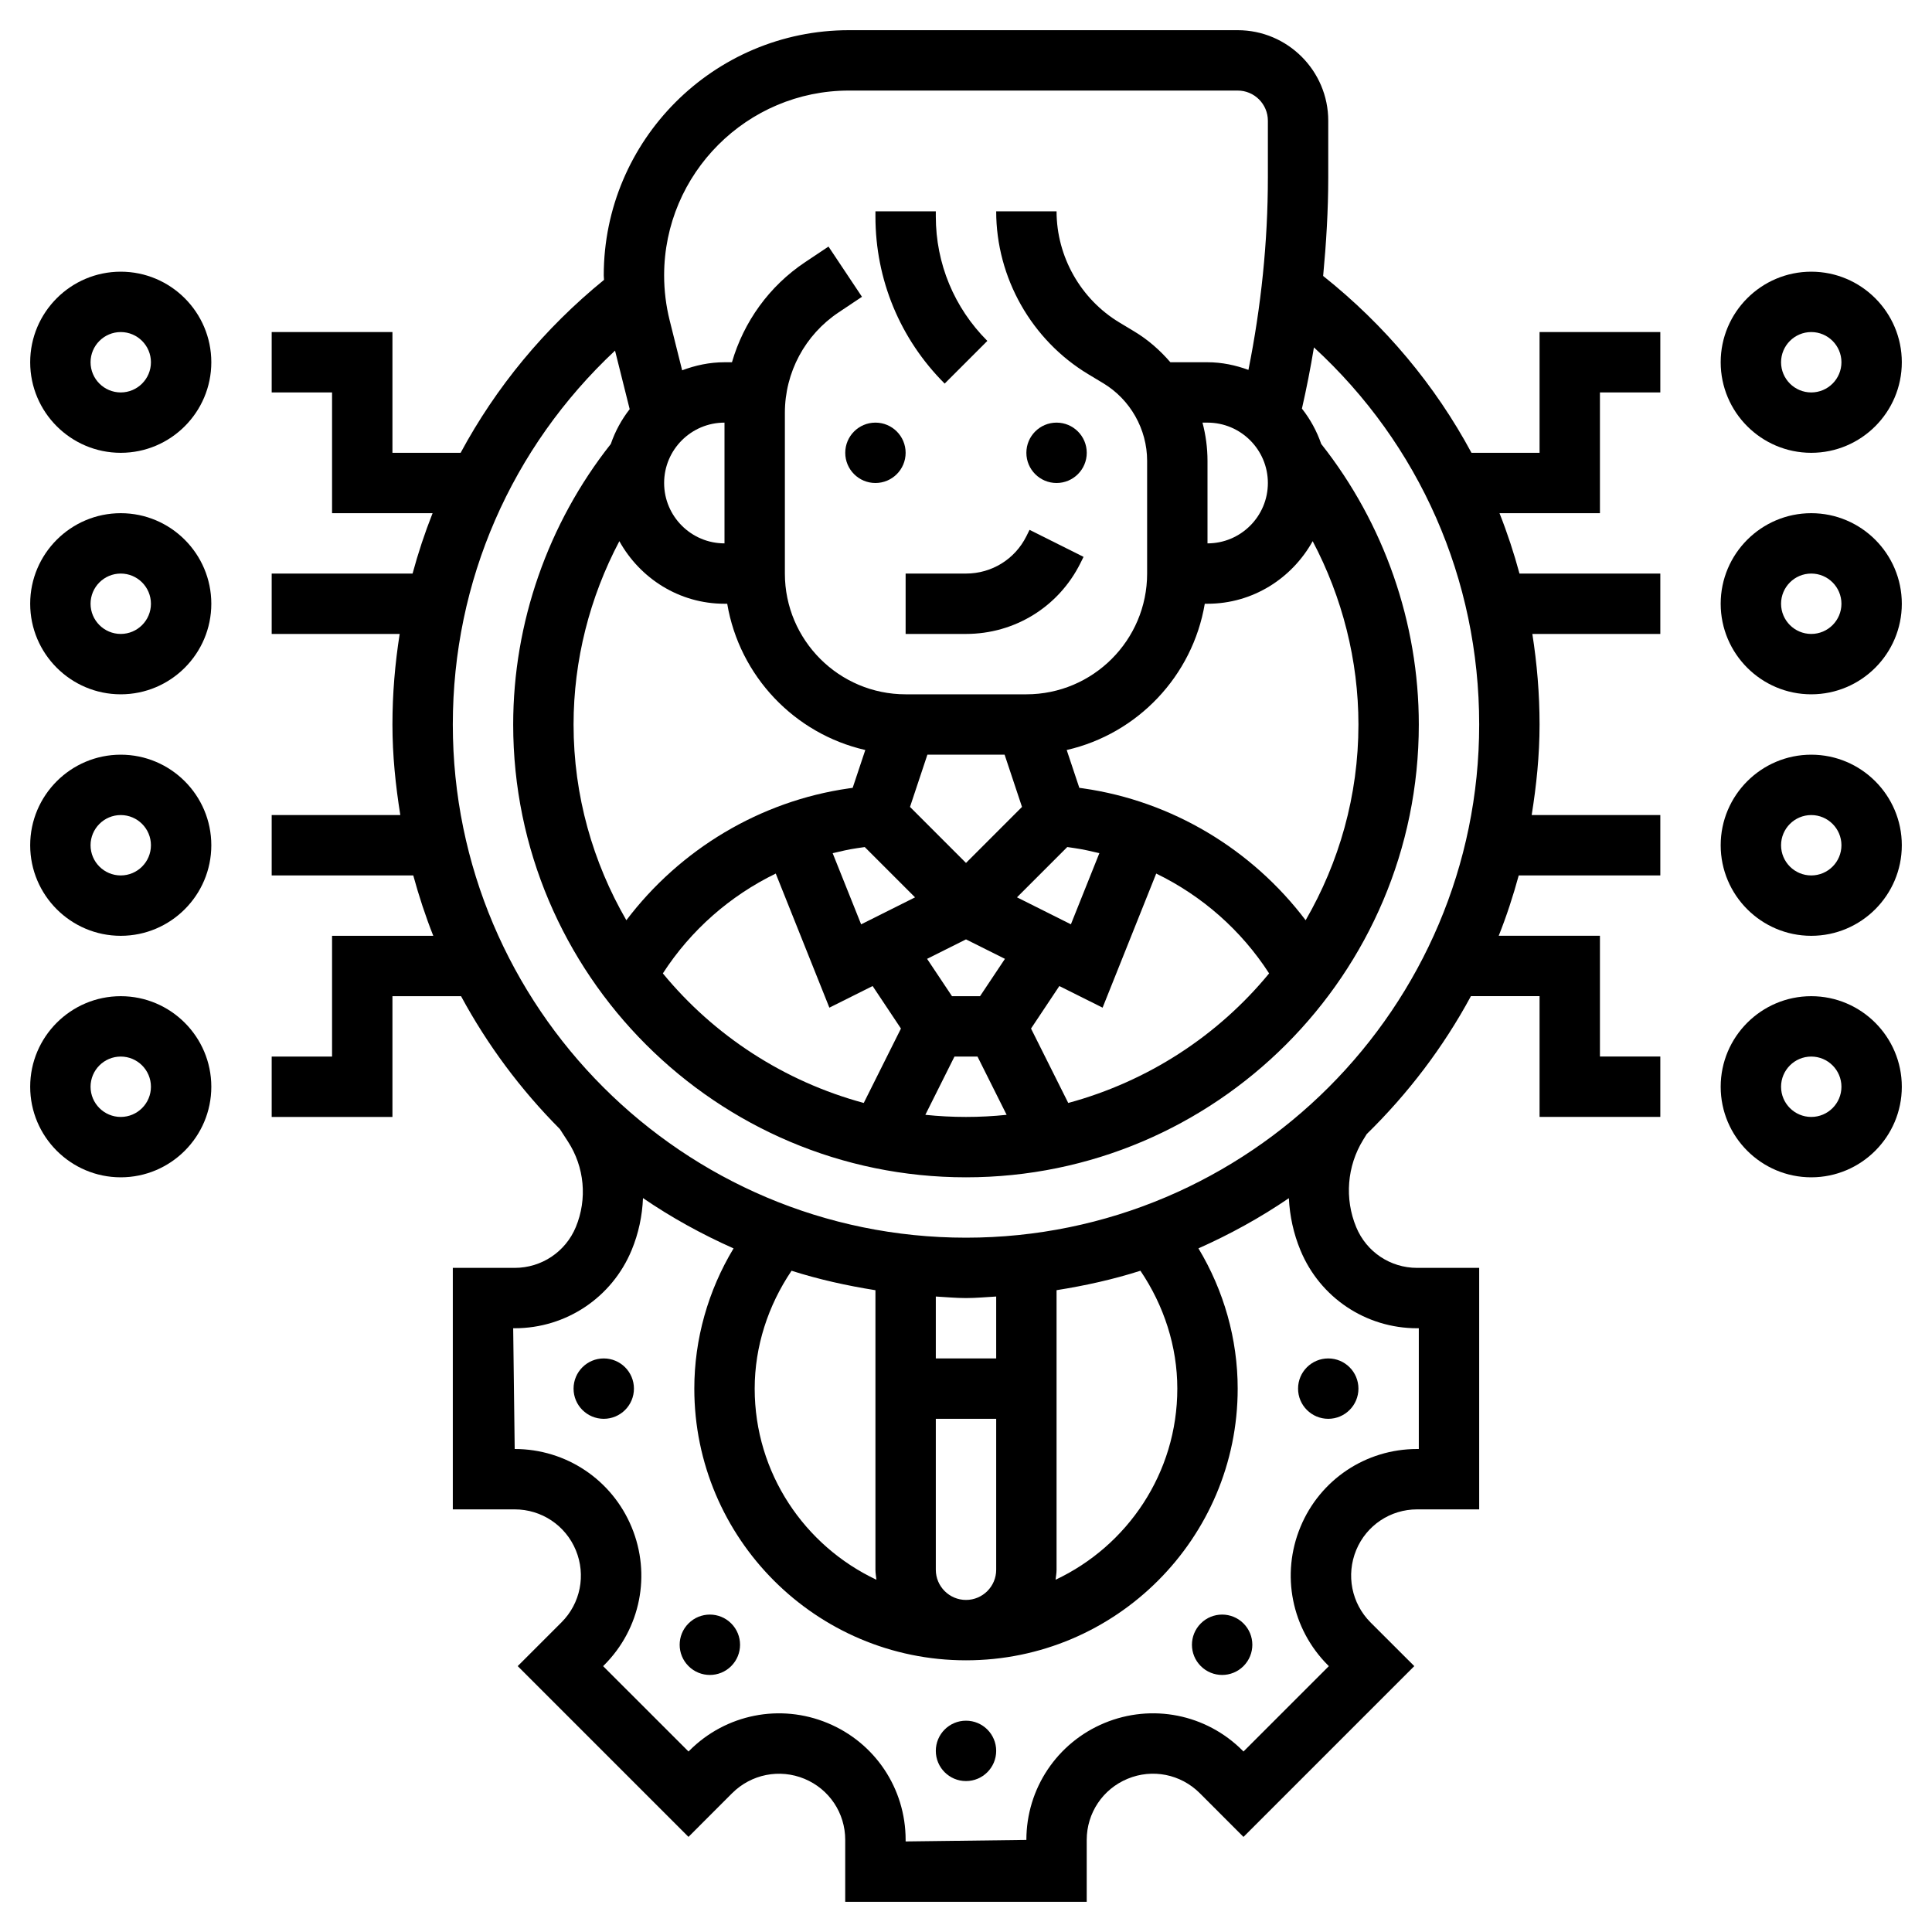 <svg xmlns="http://www.w3.org/2000/svg" id="_x33_0" height="512" viewBox="0 0 64 64" width="512"><g><path d="m30 19v2h2c1.615 0 3.067-.897 3.789-2.342l.105-.211-1.789-.895-.105.212c-.381.762-1.147 1.236-2 1.236z"></path><circle cx="29" cy="15" r="1"></circle><circle cx="35" cy="15" r="1"></circle><path d="m32.707 11.293c-1.101-1.101-1.707-2.565-1.707-4.122v-.171h-2v.171c0 2.091.814 4.057 2.293 5.536z"></path><circle cx="20" cy="46" r="1"></circle><path d="m23.515 53.485c-.256 0-.512.098-.707.293-.391.391-.391 1.024 0 1.414.195.195.451.293.707.293s.512-.098.707-.293c.391-.391.391-1.024 0-1.414-.195-.195-.451-.293-.707-.293z"></path><circle cx="32" cy="58" r="1"></circle><path d="m39.778 53.778c-.391.391-.391 1.024 0 1.414.195.195.451.293.707.293s.512-.098.707-.293c.391-.391.391-1.024 0-1.414-.195-.195-.451-.293-.707-.293s-.512.098-.707.293z"></path><circle cx="44" cy="46" r="1"></circle><path d="m60 25c-1.654 0-3 1.346-3 3s1.346 3 3 3 3-1.346 3-3-1.346-3-3-3zm0 4c-.552 0-1-.449-1-1s.448-1 1-1 1 .449 1 1-.448 1-1 1z"></path><path d="m60 33c-1.654 0-3 1.346-3 3s1.346 3 3 3 3-1.346 3-3-1.346-3-3-3zm0 4c-.552 0-1-.449-1-1s.448-1 1-1 1 .449 1 1-.448 1-1 1z"></path><path d="m60 17c-1.654 0-3 1.346-3 3s1.346 3 3 3 3-1.346 3-3-1.346-3-3-3zm0 4c-.552 0-1-.449-1-1s.448-1 1-1 1 .449 1 1-.448 1-1 1z"></path><path d="m60 15c1.654 0 3-1.346 3-3s-1.346-3-3-3-3 1.346-3 3 1.346 3 3 3zm0-4c.552 0 1 .449 1 1s-.448 1-1 1-1-.449-1-1 .448-1 1-1z"></path><path d="m51 15h-2.255c-1.201-2.232-2.859-4.223-4.914-5.859.102-1.085.169-2.174.169-3.264v-1.877c0-1.654-1.346-3-3-3h-12.877c-4.479 0-8.123 3.644-8.123 8.123 0 .049.008.098.009.148-1.979 1.611-3.58 3.556-4.75 5.729h-2.259v-4h-4v2h2v4h3.33c-.258.652-.479 1.319-.663 2h-4.667v2h4.24c-.155.983-.24 1.984-.24 3 0 1.023.104 2.02.261 3h-4.261v2h4.69c.187.682.405 1.35.663 2h-3.353v4h-2v2h4v-4h2.273c.876 1.622 1.981 3.103 3.272 4.4l.269.415c.549.844.646 1.903.261 2.833-.341.821-1.136 1.352-2.025 1.352h-2.05v8h2.05c.89 0 1.685.531 2.025 1.353s.155 1.76-.475 2.389l-1.45 1.45 5.657 5.657 1.446-1.447c.632-.63 1.571-.818 2.397-.476.819.34 1.349 1.132 1.349 2.02v2.054h8v-2.05c0-.89.531-1.685 1.353-2.025.822-.342 1.76-.155 2.391.475l1.449 1.45 5.658-5.658-1.446-1.444c-.633-.633-.819-1.576-.477-2.402.34-.818 1.131-1.346 2.016-1.346h2.057v-8h-2.057c-.886 0-1.677-.528-2.016-1.347-.392-.943-.306-2.024.229-2.893l.119-.193c1.366-1.337 2.536-2.873 3.451-4.568h2.274v4h4v-2h-2v-4h-3.353c.259-.65.477-1.318.663-2h4.69v-2h-4.261c.157-.979.261-1.976.261-2.999 0-1.017-.085-2.018-.239-3h4.239v-2h-4.665c-.184-.681-.404-1.348-.662-2h3.327v-4h2v-2h-4zm-6 9c0 2.362-.643 4.573-1.749 6.484-1.774-2.345-4.426-3.947-7.37-4.368l-.127-.018-.418-1.253c2.347-.536 4.17-2.451 4.574-4.845h.09c1.504 0 2.8-.844 3.484-2.073.982 1.861 1.516 3.948 1.516 6.073zm-21-6c-1.103 0-2-.897-2-2s.897-2 2-2zm-3.483-.073c.683 1.229 1.979 2.073 3.483 2.073h.09c.404 2.394 2.227 4.309 4.574 4.845l-.418 1.253-.127.018c-2.944.421-5.596 2.023-7.37 4.368-1.106-1.911-1.749-4.122-1.749-6.484 0-2.124.534-4.212 1.517-6.073zm15.081 10.168c.278.04.549.103.82.167l-.943 2.357-1.786-.894 1.666-1.666zm-3.133 4.905h-.929l-.825-1.237 1.289-.645 1.29.645zm-4.063-4.905.244-.035 1.666 1.666-1.786.894-.943-2.357c.27-.065.542-.128.819-.168zm4.877-3.095.576 1.73-1.855 1.856-1.855-1.856.576-1.73zm-7.581 3.938 1.776 4.442 1.433-.716.938 1.408-1.232 2.465c-2.644-.715-4.962-2.233-6.655-4.292.924-1.431 2.224-2.571 3.74-3.307zm5.92 6.062h.763l.965 1.93c-.442.046-.891.07-1.346.07s-.904-.024-1.347-.07zm3.769 1.537-1.233-2.465.938-1.408 1.433.716 1.776-4.442c1.516.736 2.816 1.875 3.74 3.307-1.692 2.059-4.01 3.576-6.654 4.292zm6.613-20.537c0 1.103-.897 2-2 2v-2.735c0-.431-.058-.856-.166-1.265h.166c1.103 0 2 .897 2 2zm-13.877-13h12.877c.552 0 1 .449 1 1v1.877c0 2.141-.224 4.278-.644 6.376-.425-.155-.878-.253-1.356-.253h-1.23c-.342-.396-.739-.747-1.198-1.022l-.485-.292c-1.287-.772-2.087-2.185-2.087-3.686h-2c0 2.2 1.172 4.269 3.058 5.401l.485.292c.898.538 1.457 1.524 1.457 2.572v3.735c0 2.206-1.794 4-4 4h-4c-2.206 0-4-1.794-4-4v-5.324c0-1.34.666-2.584 1.781-3.328l.773-.516-1.109-1.664-.773.516c-1.193.795-2.035 1.976-2.425 3.316h-.247c-.495 0-.965.102-1.403.267l-.415-1.66c-.12-.483-.182-.983-.182-1.484 0-3.376 2.747-6.123 6.123-6.123zm14.957 38.419c.649 1.568 2.166 2.581 3.863 2.581h.057v4h-.057c-1.697 0-3.214 1.013-3.863 2.58-.654 1.576-.297 3.375.91 4.583l.03.03-2.828 2.828-.035-.036c-1.204-1.203-3-1.559-4.57-.908-1.571.652-2.587 2.173-2.587 3.873l-4 .05v-.054c0-1.699-1.014-3.216-2.583-3.867-1.574-.654-3.373-.296-4.577.91l-.032.032-2.829-2.828.036-.036c1.204-1.204 1.561-2.998.908-4.57-.652-1.571-2.172-2.587-3.873-2.587l-.05-4h.05c1.701 0 3.222-1.016 3.873-2.586.231-.556.353-1.141.377-1.726.941.644 1.947 1.198 3 1.667-.841 1.394-1.3 3.001-1.3 4.645 0 4.962 4.037 9 9 9s9-4.038 9-9c0-1.644-.46-3.251-1.3-4.646 1.05-.468 2.055-1.02 2.995-1.663.029.588.154 1.173.385 1.728zm-5.302.676c.778 1.151 1.222 2.506 1.222 3.905 0 2.798-1.655 5.212-4.033 6.331.012-.11.033-.218.033-.331v-9.261c.95-.151 1.881-.357 2.778-.644zm-6.778 9.905v-5h2v5c0 .551-.448 1-1 1s-1-.449-1-1zm2-7h-2v-2.051c.333.018.662.051 1 .051s.667-.033 1-.051zm-3.967 7.331c-2.378-1.119-4.033-3.533-4.033-6.331 0-1.399.444-2.754 1.221-3.905.898.287 1.829.493 2.779.645v9.26c0 .113.021.221.033.331zm2.967-11.331c-9.374 0-17-7.626-17-17 0-4.756 1.947-9.178 5.374-12.385l.485 1.939c-.269.345-.48.731-.625 1.153-2.083 2.635-3.234 5.927-3.234 9.293 0 8.271 6.729 15 15 15s15-6.729 15-15c0-3.367-1.151-6.659-3.233-9.294-.148-.429-.364-.821-.639-1.17.153-.672.286-1.348.398-2.028 3.496 3.212 5.474 7.674 5.474 12.492 0 9.374-7.626 17-17 17z"></path><path d="m4 25c-1.654 0-3 1.346-3 3s1.346 3 3 3 3-1.346 3-3-1.346-3-3-3zm0 4c-.552 0-1-.449-1-1s.448-1 1-1 1 .449 1 1-.448 1-1 1z"></path><path d="m4 33c-1.654 0-3 1.346-3 3s1.346 3 3 3 3-1.346 3-3-1.346-3-3-3zm0 4c-.552 0-1-.449-1-1s.448-1 1-1 1 .449 1 1-.448 1-1 1z"></path><path d="m4 17c-1.654 0-3 1.346-3 3s1.346 3 3 3 3-1.346 3-3-1.346-3-3-3zm0 4c-.552 0-1-.449-1-1s.448-1 1-1 1 .449 1 1-.448 1-1 1z"></path><path d="m4 9c-1.654 0-3 1.346-3 3s1.346 3 3 3 3-1.346 3-3-1.346-3-3-3zm0 4c-.552 0-1-.449-1-1s.448-1 1-1 1 .449 1 1-.448 1-1 1z"></path></g></svg>